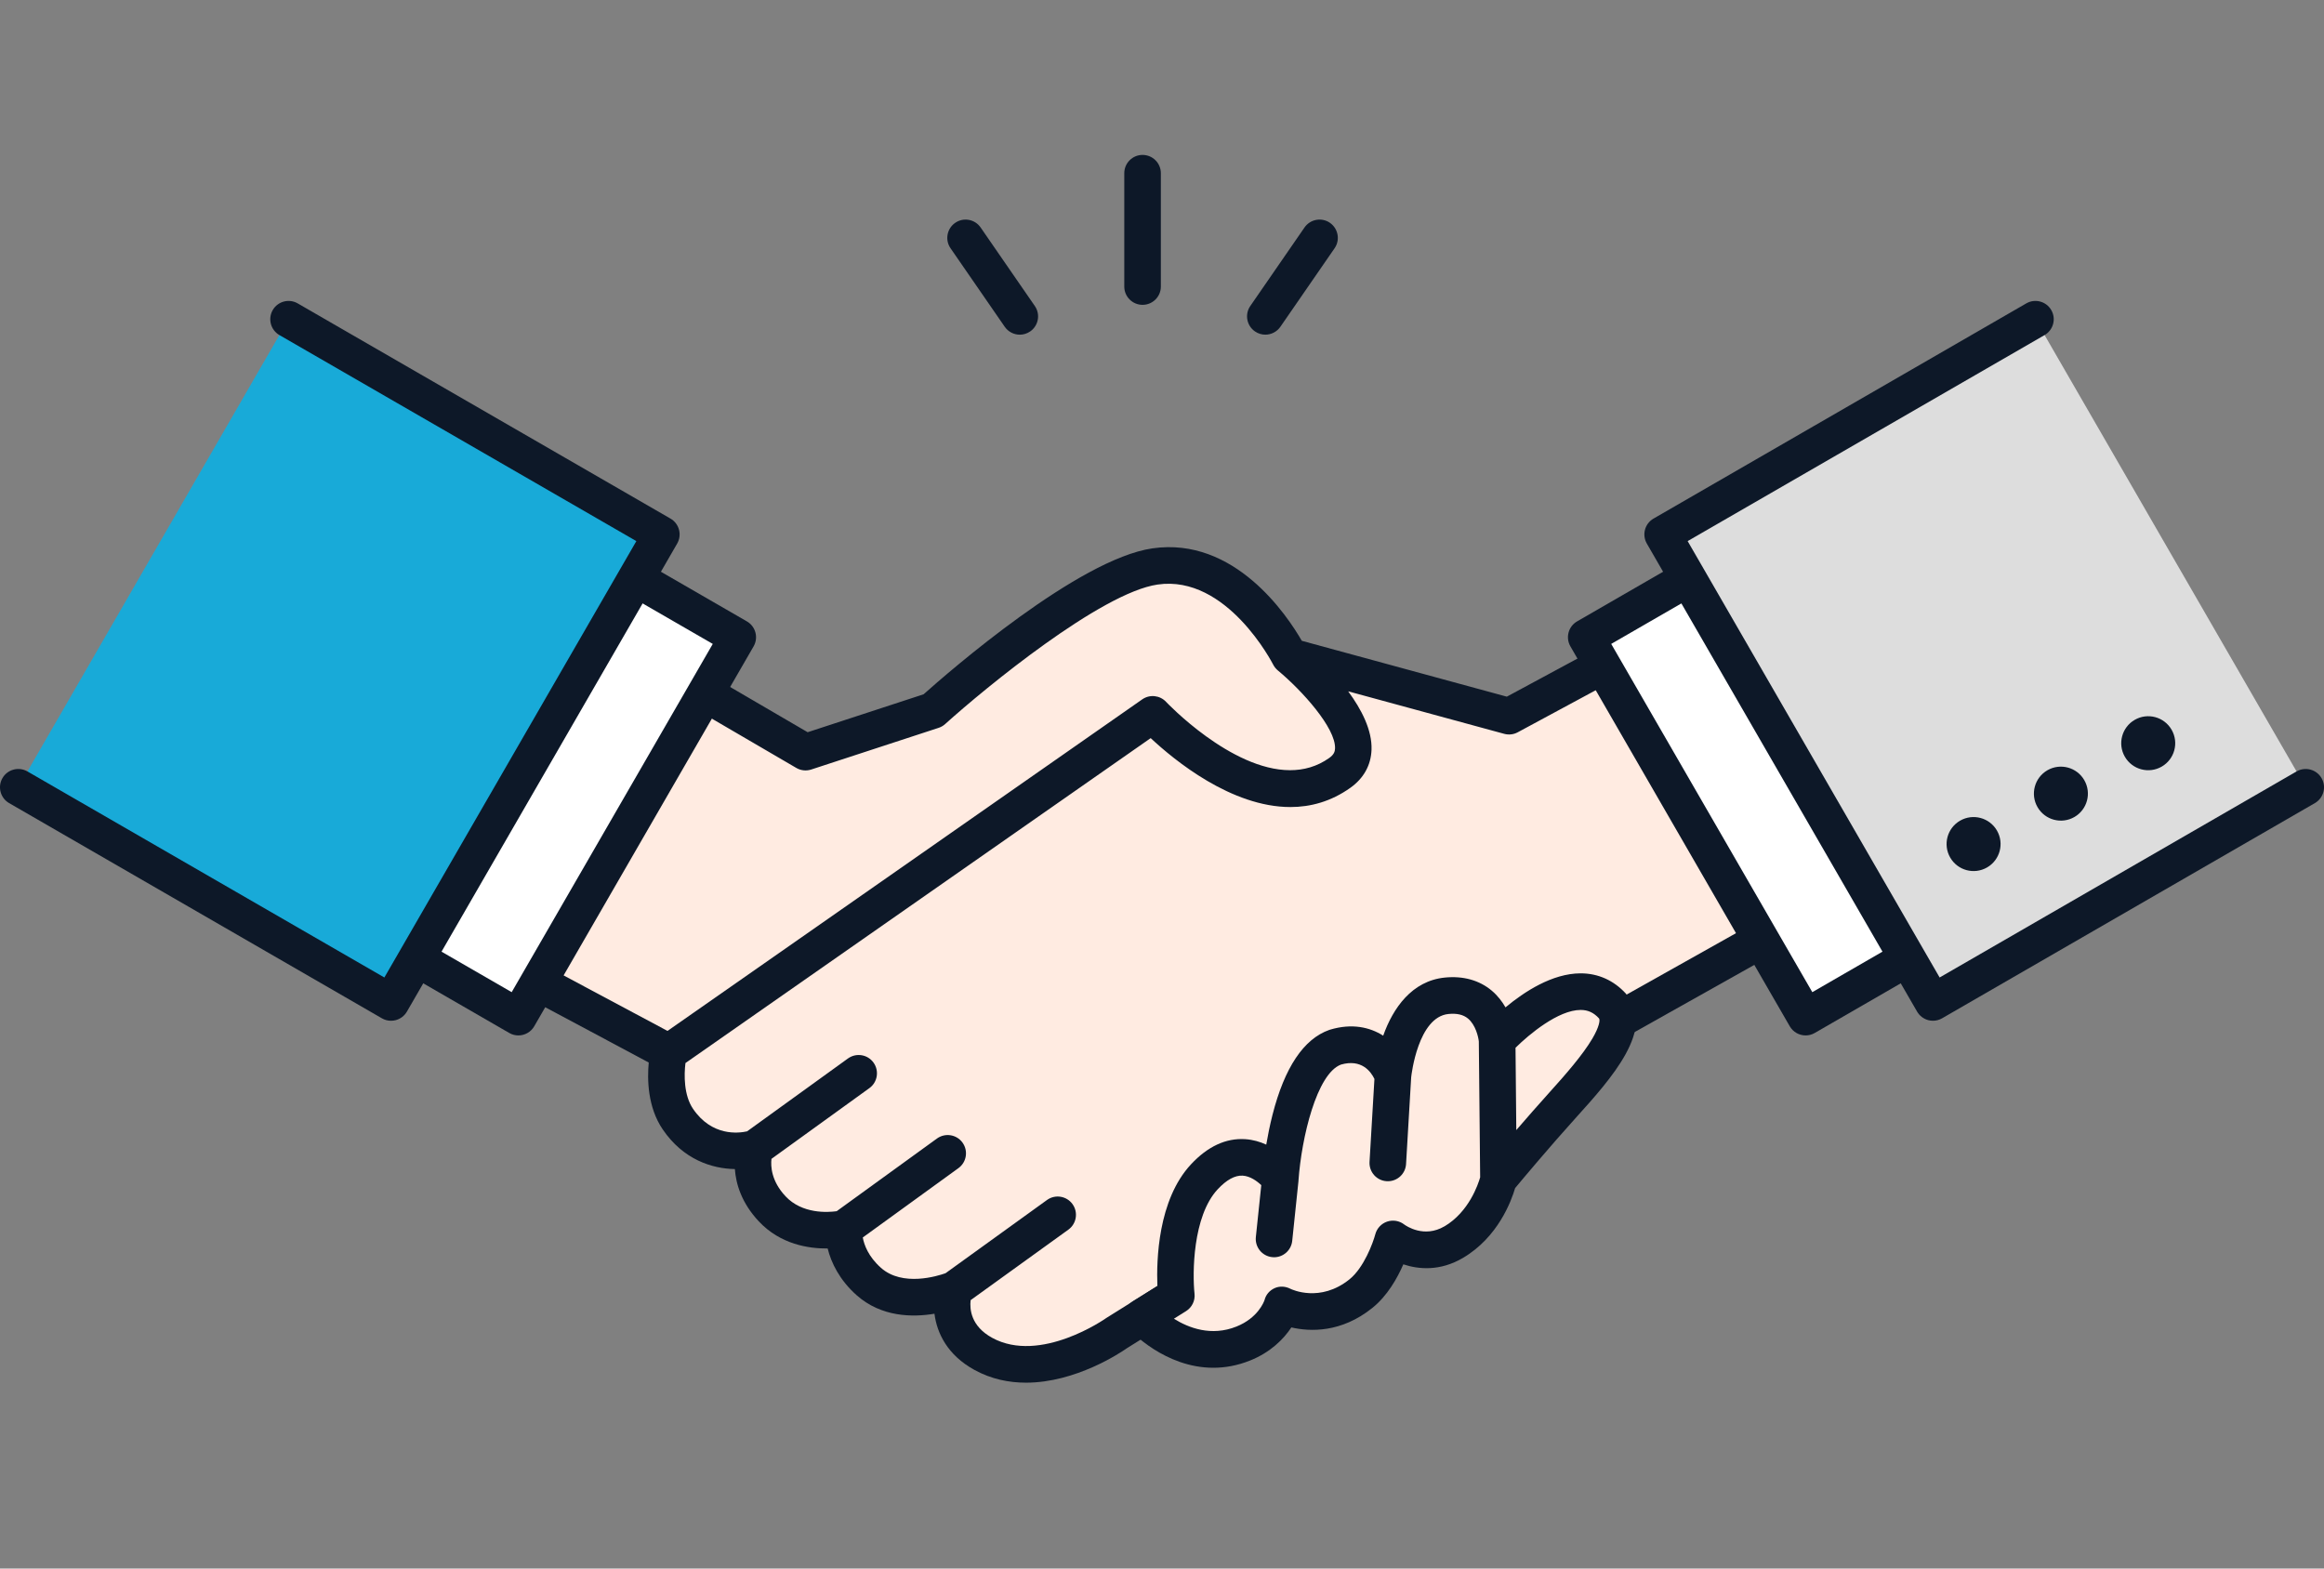 <svg width="120" height="81" viewBox="0 0 120 81" fill="none" xmlns="http://www.w3.org/2000/svg">
<rect x="0" y="0" width="120" height="81" fill="#808080" stroke="none"/>
<g id="Frame 5069" clip-path="url(#clip0_12785_11214)">
<g id="icon">
<path id="Vector" d="M97.589 26.385L77.921 36.992L66.582 33.902C66.582 33.902 63.958 28.631 59.637 29.258C55.794 29.816 48.171 36.695 48.171 36.695L41.594 38.847L21.025 26.841L12.124 42.385L34.532 54.353C34.532 54.353 34.05 56.394 35.003 57.796C36.563 60.091 38.991 59.297 38.991 59.297C38.991 59.297 38.417 60.879 39.874 62.43C41.331 63.981 43.581 63.445 43.581 63.445C43.581 63.445 43.415 64.895 44.861 66.182C46.596 67.726 49.274 66.594 49.274 66.594C49.274 66.594 48.589 68.72 50.774 69.92C53.831 71.597 57.66 68.847 57.66 68.847L82.761 53.143L105.867 40.173L97.589 26.389V26.385Z" fill="#FFEBE1"/>
<path id="Vector_2" d="M106.677 39.677L98.398 25.893C98.138 25.461 97.585 25.309 97.14 25.549L77.805 35.976L67.218 33.091C66.467 31.785 63.753 27.702 59.502 28.318C55.675 28.873 48.992 34.692 47.689 35.854L41.703 37.812L21.5 26.02C21.282 25.892 21.023 25.859 20.779 25.922C20.537 25.988 20.329 26.148 20.204 26.366L11.304 41.91C11.178 42.131 11.146 42.395 11.215 42.641C11.287 42.886 11.452 43.092 11.677 43.213L33.498 54.869C33.417 55.726 33.434 57.167 34.219 58.322C35.285 59.89 36.771 60.351 37.945 60.371C38 61.135 38.285 62.116 39.181 63.072C40.303 64.267 41.765 64.481 42.737 64.473C42.919 65.21 43.349 66.1 44.229 66.883C45.506 68.019 47.12 68.032 48.251 67.842C48.377 68.833 48.911 69.972 50.315 70.743C51.187 71.221 52.098 71.402 52.978 71.402C55.559 71.402 57.876 69.841 58.178 69.629L83.239 53.951L106.325 40.99C106.547 40.865 106.71 40.656 106.775 40.409C106.841 40.163 106.803 39.9 106.672 39.682L106.677 39.677ZM13.428 42.004L21.372 28.131L41.119 39.657C41.353 39.794 41.633 39.822 41.889 39.738L48.466 37.586C48.591 37.545 48.707 37.478 48.805 37.389C50.866 35.529 56.856 30.609 59.773 30.186C63.354 29.666 65.715 34.271 65.738 34.316C65.738 34.319 65.741 34.32 65.742 34.323C65.752 34.343 65.764 34.362 65.775 34.381C65.78 34.39 65.784 34.398 65.79 34.406C65.806 34.43 65.822 34.454 65.841 34.477C65.842 34.48 65.845 34.483 65.847 34.484C65.867 34.509 65.889 34.534 65.912 34.557C65.915 34.56 65.919 34.563 65.922 34.567C65.941 34.586 65.961 34.605 65.982 34.622C67.231 35.658 68.974 37.591 68.935 38.649C68.929 38.798 68.89 38.961 68.637 39.14C68.004 39.59 67.315 39.773 66.612 39.773C63.554 39.773 60.253 36.29 60.212 36.246C59.891 35.902 59.367 35.847 58.98 36.115L34.467 53.237L13.429 42L13.428 42.004ZM82.299 52.312C82.286 52.319 82.273 52.327 82.26 52.335L57.159 68.04C57.143 68.05 57.125 68.061 57.109 68.072C57.076 68.096 53.719 70.451 51.228 69.084C50.127 68.48 50.064 67.598 50.119 67.14L55.166 63.499C55.588 63.194 55.684 62.604 55.379 62.181C55.074 61.758 54.484 61.663 54.062 61.968L48.822 65.75C48.414 65.895 46.602 66.462 45.488 65.471C44.832 64.887 44.618 64.28 44.55 63.904L49.489 60.323C49.911 60.017 50.005 59.427 49.699 59.004C49.393 58.582 48.803 58.489 48.38 58.794L43.202 62.547C42.743 62.611 41.424 62.697 40.561 61.777C39.825 60.992 39.791 60.224 39.835 59.844L44.891 56.191C45.314 55.886 45.408 55.294 45.103 54.872C44.798 54.449 44.209 54.355 43.784 54.66L38.577 58.423C38.134 58.523 36.757 58.692 35.783 57.258C35.307 56.557 35.317 55.505 35.394 54.896L59.416 38.117C60.641 39.262 63.582 41.676 66.63 41.676C67.671 41.676 68.727 41.393 69.728 40.681C70.412 40.194 70.79 39.516 70.819 38.719C70.855 37.708 70.303 36.636 69.613 35.7L77.672 37.896C77.906 37.96 78.156 37.931 78.368 37.816L97.242 27.638L104.556 39.815L82.297 52.311L82.299 52.312Z" fill="#0D1828"/>
<g id="Group">
<path id="Vector_3" d="M77.375 60.912C77.375 60.912 79.032 58.901 80.699 57.056C82.532 55.027 84.207 52.994 83.261 51.955C81.073 49.554 77.305 53.733 77.305 53.733C77.305 53.733 77.128 51.178 74.696 51.425C72.265 51.67 71.926 55.556 71.926 55.556C71.926 55.556 71.188 53.409 68.948 54.079C66.525 54.933 66.11 60.889 66.11 60.889C66.11 60.889 64.355 58.444 62.187 60.774C60.295 62.804 60.741 66.91 60.741 66.91L58.997 68.001C58.997 68.001 61.309 70.537 64.194 69.383C65.83 68.728 66.201 67.398 66.201 67.398C66.201 67.398 68.222 68.449 70.267 66.808C71.432 65.872 71.926 63.981 71.926 63.981C71.926 63.981 73.402 65.127 75.065 64.142C76.912 63.05 77.374 60.91 77.374 60.91L77.375 60.912Z" fill="#FFEBE1"/>
<path id="Vector_4" d="M83.958 51.317C83.331 50.628 82.521 50.264 81.618 50.264H81.609C80.149 50.268 78.701 51.217 77.737 52.021C77.564 51.719 77.333 51.417 77.026 51.157C76.388 50.62 75.55 50.386 74.602 50.482C72.907 50.653 71.927 52.055 71.422 53.483C70.726 53.041 69.805 52.835 68.68 53.172C68.665 53.176 68.65 53.181 68.636 53.186C67.314 53.653 66.329 55.127 65.706 57.569C65.568 58.112 65.463 58.641 65.383 59.109C65.064 58.961 64.699 58.853 64.294 58.827C63.299 58.764 62.359 59.202 61.496 60.128C59.785 61.966 59.71 65.093 59.762 66.407L58.495 67.198C58.258 67.346 58.099 67.593 58.061 67.871C58.023 68.148 58.11 68.429 58.299 68.635C58.389 68.735 60.156 70.632 62.65 70.632C63.245 70.632 63.882 70.525 64.545 70.259C65.593 69.841 66.275 69.159 66.679 68.549C67.647 68.771 69.252 68.834 70.86 67.543C71.637 66.919 72.15 66.006 72.461 65.291C73.242 65.549 74.355 65.66 75.547 64.955C77.35 63.889 78.037 62.024 78.233 61.354C78.655 60.847 80.032 59.203 81.399 57.689C83.156 55.744 85.563 53.08 83.958 51.32V51.317ZM74.586 63.327C73.531 63.95 72.6 63.302 72.507 63.233C72.257 63.038 71.926 62.984 71.625 63.084C71.325 63.186 71.095 63.432 71.014 63.738C70.896 64.183 70.425 65.468 69.677 66.068C68.161 67.285 66.692 66.584 66.639 66.558C66.382 66.424 66.081 66.401 65.816 66.52C65.555 66.639 65.365 66.855 65.295 67.134C65.263 67.23 64.952 68.061 63.844 68.504C62.547 69.023 61.379 68.578 60.615 68.099L61.242 67.707C61.549 67.515 61.719 67.165 61.679 66.806C61.57 65.781 61.573 62.814 62.876 61.415C63.332 60.926 63.764 60.689 64.165 60.711C64.545 60.733 64.9 60.985 65.126 61.202L64.846 63.882C64.792 64.4 65.168 64.865 65.687 64.919C65.721 64.922 65.754 64.925 65.786 64.925C66.264 64.925 66.673 64.565 66.724 64.078L67.047 60.985C67.047 60.985 67.047 60.972 67.047 60.965C67.047 60.961 67.048 60.958 67.048 60.953C67.205 58.748 67.987 55.448 69.24 54.976C70.305 54.669 70.789 55.342 70.969 55.717L70.716 60.001C70.686 60.521 71.082 60.968 71.604 60.998C71.623 60.998 71.641 61 71.66 61C72.156 61 72.573 60.614 72.602 60.111L72.866 55.633C72.88 55.495 73.222 52.523 74.789 52.363C75.226 52.319 75.556 52.396 75.8 52.598C76.195 52.925 76.335 53.551 76.359 53.78L76.428 60.797C76.323 61.163 75.85 62.582 74.584 63.331L74.586 63.327ZM82.211 53.65C81.72 54.478 80.857 55.471 79.998 56.421C79.407 57.076 78.814 57.755 78.294 58.358L78.254 54.107C78.958 53.411 80.465 52.155 81.616 52.154H81.619C81.993 52.154 82.292 52.291 82.564 52.589C82.629 52.66 82.59 53.012 82.212 53.65H82.211Z" fill="#0D1828"/>
</g>
<g id="Group_2">
<path id="Vector_5" d="M105.466 45.464L94.14 25.846L81.904 32.91L93.231 52.528L105.466 45.464Z" fill="white"/>
<path id="Vector_6" d="M93.233 53.47C92.906 53.47 92.59 53.3 92.415 52.998L81.088 33.379C80.828 32.927 80.982 32.35 81.433 32.089L93.669 25.025C94.121 24.765 94.697 24.919 94.959 25.37L106.286 44.989C106.411 45.206 106.446 45.465 106.381 45.706C106.315 45.948 106.157 46.153 105.941 46.279L93.705 53.343C93.557 53.429 93.394 53.47 93.234 53.47H93.233ZM83.195 33.252L93.579 51.236L104.178 45.116L93.795 27.133L83.195 33.252Z" fill="#0D1828"/>
</g>
<g id="Group_3">
<path id="Vector_7" d="M105.101 16.486L85.853 27.6L99.807 51.77L119.056 40.656L105.101 16.486Z" fill="#DDDDDD"/>
<path id="Vector_8" d="M99.807 52.712C99.726 52.712 99.643 52.702 99.563 52.68C99.32 52.614 99.116 52.456 98.989 52.24L85.034 28.07C84.774 27.618 84.928 27.041 85.38 26.78L104.628 15.667C105.08 15.407 105.657 15.561 105.918 16.013C106.18 16.465 106.024 17.041 105.573 17.303L87.142 27.943L100.153 50.478L118.584 39.837C119.035 39.577 119.612 39.731 119.874 40.183C120.135 40.635 119.98 41.212 119.528 41.473L100.279 52.586C100.134 52.67 99.971 52.712 99.807 52.712Z" fill="#0D1828"/>
</g>
<g id="Group_4">
<path id="Vector_9" d="M111.621 39.588C110.954 39.973 110.102 39.745 109.717 39.078C109.332 38.411 109.56 37.558 110.227 37.173C110.893 36.788 111.746 37.017 112.131 37.683C112.516 38.35 112.288 39.203 111.621 39.588Z" fill="#0D1828"/>
<path id="Vector_10" d="M107.112 42.191C106.445 42.576 105.593 42.348 105.208 41.681C104.823 41.015 105.051 40.162 105.717 39.777C106.384 39.392 107.237 39.62 107.622 40.287C108.007 40.953 107.779 41.806 107.112 42.191Z" fill="#0D1828"/>
<path id="Vector_11" d="M102.603 44.795C101.936 45.18 101.084 44.952 100.699 44.285C100.314 43.618 100.542 42.765 101.209 42.38C101.875 41.995 102.728 42.224 103.113 42.89C103.498 43.557 103.27 44.41 102.603 44.795Z" fill="#0D1828"/>
</g>
<g id="Group_5">
<path id="Vector_12" d="M26.767 52.521L38.094 32.902L25.859 25.838L14.532 45.457L26.767 52.521Z" fill="white"/>
<path id="Vector_13" d="M26.765 53.47C26.606 53.47 26.443 53.429 26.295 53.343L14.059 46.279C13.843 46.154 13.685 45.948 13.619 45.706C13.554 45.463 13.589 45.206 13.714 44.989L25.041 25.37C25.303 24.919 25.879 24.765 26.331 25.025L38.566 32.089C39.018 32.349 39.172 32.927 38.912 33.379L27.585 52.998C27.41 53.3 27.092 53.47 26.767 53.47H26.765ZM15.821 45.116L26.421 51.236L36.804 33.252L26.205 27.133L15.821 45.116Z" fill="#0D1828"/>
</g>
<g id="Group_6">
<path id="Vector_14" d="M14.899 16.484L0.945 40.654L20.194 51.767L34.148 27.598L14.899 16.484Z" fill="#18AAD8"/>
<path id="Vector_15" d="M20.193 52.713C20.029 52.713 19.866 52.671 19.721 52.587L0.472 41.473C0.02 41.213 -0.134 40.635 0.126 40.183C0.386 39.731 0.964 39.577 1.416 39.837L19.847 50.478L32.858 27.943L14.427 17.303C13.976 17.041 13.822 16.465 14.082 16.013C14.343 15.561 14.92 15.407 15.371 15.667L34.62 26.78C35.072 27.04 35.226 27.618 34.966 28.07L21.011 52.24C20.886 52.456 20.679 52.615 20.437 52.68C20.357 52.702 20.274 52.712 20.193 52.712V52.713Z" fill="#0D1828"/>
</g>
<g id="Group_7">
<path id="Vector_16" d="M58.996 15.742C58.475 15.742 58.052 15.32 58.052 14.798V8.944C58.052 8.423 58.475 8 58.996 8C59.518 8 59.941 8.423 59.941 8.944V14.798C59.941 15.32 59.518 15.742 58.996 15.742Z" fill="#0D1828"/>
<path id="Vector_17" d="M65.336 17.282C65.151 17.282 64.964 17.228 64.8 17.115C64.371 16.818 64.262 16.23 64.559 15.802L67.358 11.747C67.654 11.319 68.242 11.211 68.671 11.506C69.099 11.803 69.208 12.391 68.912 12.819L66.113 16.874C65.93 17.139 65.635 17.282 65.336 17.282Z" fill="#0D1828"/>
<path id="Vector_18" d="M52.657 17.283C52.358 17.283 52.063 17.14 51.88 16.875L49.081 12.82C48.785 12.392 48.892 11.803 49.322 11.507C49.752 11.211 50.339 11.318 50.635 11.748L53.434 15.803C53.731 16.231 53.623 16.819 53.193 17.116C53.029 17.229 52.843 17.283 52.657 17.283Z" fill="#0D1828"/>
</g>
</g>
</g>
<defs>
<clipPath id="clip0_12785_11214">
<rect width="120" height="80" fill="white" transform="translate(0 0.471)"/>
</clipPath>
</defs>
</svg>
